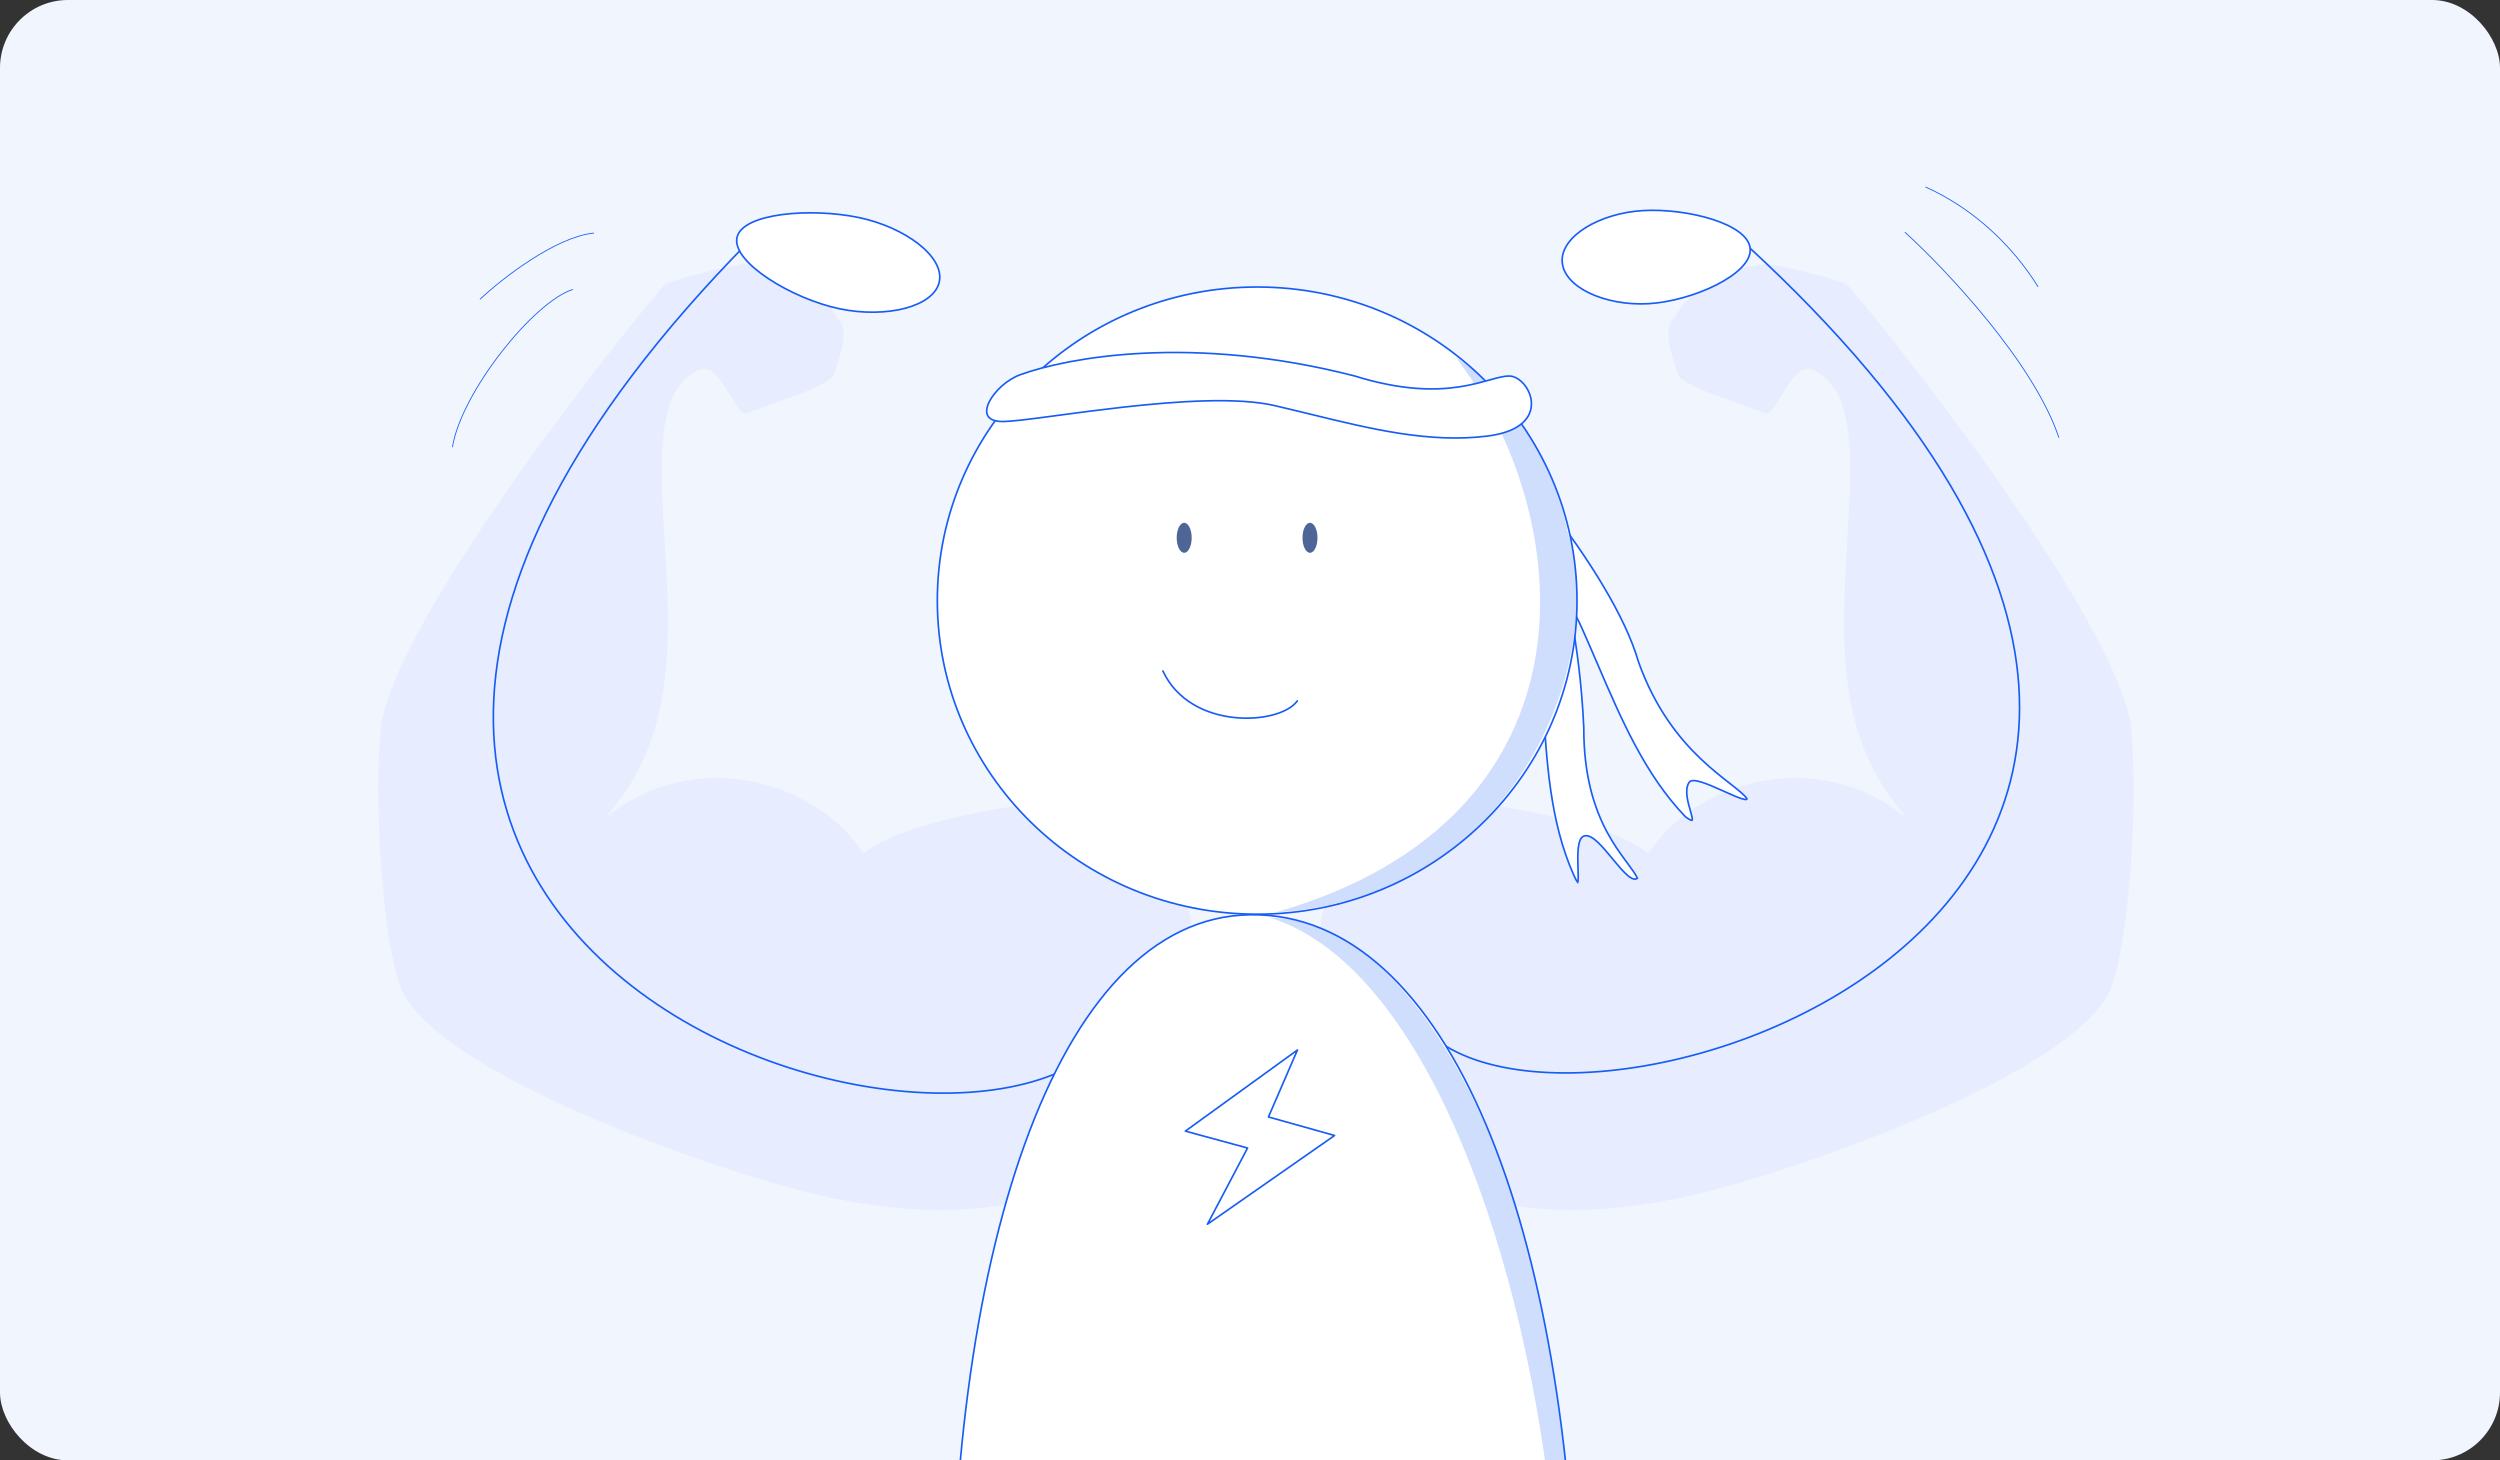 <?xml version="1.0" encoding="UTF-8"?> <svg xmlns="http://www.w3.org/2000/svg" width="4415" height="2579" viewBox="0 0 4415 2579" fill="none"><rect x="0" y="0" width="4415" height="2579" fill="#333333" stroke="none"/><g clip-path="url(#clip0_2451_342)"><rect width="4415" height="2579" rx="120" fill="#F1F5FE"></rect><path d="M2910.73 1507.4C2839.06 1446.37 2609.54 1414.9 2503.74 1406.79C2249.37 1406.79 2157.58 2309.05 3001.41 2107.69C3172.84 2066.79 3671.91 1894.97 3729.13 1741.77C3760.09 1658.85 3777.79 1406.79 3762.3 1275.24C3718.07 1054.13 3274.58 512.43 3262.42 503.586C3250.25 494.742 3186.11 478.159 3123.07 465.998C2998.1 477.053 2969.34 545.595 2952.75 566.6C2936.16 587.605 2956.07 637.354 2962.71 660.569C2969.34 683.785 3093.21 718.057 3115.33 729.112C3137.45 740.168 3162.88 636.249 3201.59 652.831C3297.81 697.052 3261.31 878.357 3256.89 1071.82C3252.46 1265.29 3295.6 1362.57 3368.59 1445.49C3204.91 1311.72 2989.25 1384.68 2910.73 1507.4Z" fill="#175DF5" fill-opacity="0.05"></path><path d="M1525.29 1507.4C1596.95 1446.37 1826.48 1414.9 1932.28 1406.79C2186.65 1406.79 2278.44 2309.05 1434.6 2107.69C1263.18 2066.79 764.107 1894.97 706.889 1741.77C675.923 1658.85 658.228 1406.79 673.711 1275.24C717.949 1054.13 1161.43 512.43 1173.6 503.586C1185.76 494.742 1249.91 478.159 1312.95 465.998C1437.92 477.053 1466.67 545.595 1483.26 566.6C1499.85 587.605 1479.95 637.354 1473.31 660.569C1466.67 683.785 1342.81 718.057 1320.69 729.112C1298.57 740.168 1273.13 636.249 1234.43 652.831C1138.21 697.052 1174.7 878.357 1179.13 1071.82C1183.55 1265.29 1140.42 1362.57 1067.43 1445.49C1231.11 1311.72 1446.77 1384.68 1525.29 1507.4Z" fill="#175DF5" fill-opacity="0.05"></path><path d="M2000.54 1751.65C1885.93 2235.79 9.605 1721.79 1354.7 394.229" stroke="#175DF5" stroke-width="2.969"></path><path d="M2484.37 1767.09C2624.03 2159.13 4426.79 1633.19 3053.43 404.587" stroke="#175DF5" stroke-width="2.969"></path><path d="M2552.5 702.617L2552.53 702.635L2552.55 702.652C2571.3 714.881 2599.11 740.024 2631.05 773.477C2662.97 806.905 2698.93 848.551 2733.99 893.716C2804.14 984.096 2870.49 1088.38 2893.59 1169.01L2893.6 1169.06L2893.62 1169.11C2922.81 1250.62 2965 1303.32 3002.78 1339.48C3021.66 1357.55 3039.44 1371.48 3053.89 1382.78L3054.21 1383.02C3068.44 1394.15 3079.23 1402.58 3084.85 1409.92C3085.08 1410.87 3084.95 1411.27 3084.87 1411.41C3084.81 1411.51 3084.6 1411.76 3083.76 1411.86C3082.92 1411.97 3081.73 1411.88 3080.15 1411.57C3078.58 1411.26 3076.74 1410.75 3074.64 1410.06C3066.87 1407.5 3056.11 1402.66 3044.62 1397.49C3043.67 1397.07 3042.71 1396.64 3041.75 1396.2C3029.25 1390.59 3016.16 1384.8 3005.54 1381.44C3000.24 1379.76 2995.45 1378.65 2991.62 1378.51C2987.86 1378.37 2984.48 1379.15 2982.77 1381.91C2978.42 1388.92 2978.14 1398.11 2979.39 1407.23C2980.54 1415.66 2983.04 1424.3 2985.13 1431.55C2985.31 1432.18 2985.49 1432.79 2985.66 1433.39C2986.76 1437.23 2987.69 1440.57 2988.2 1443.25C2988.45 1444.58 2988.59 1445.7 2988.61 1446.61C2988.62 1447.53 2988.5 1448.09 2988.36 1448.38C2988.26 1448.59 2988.17 1448.65 2987.98 1448.69C2987.68 1448.75 2987.1 1448.72 2986.08 1448.35C2984.06 1447.62 2981.03 1445.8 2976.64 1442.54C2905.37 1368.39 2863.66 1271.37 2820.41 1170.75C2811.77 1150.64 2803.06 1130.38 2794.04 1110.13C2766.93 1049.26 2710.27 965.084 2651.22 888.386C2592.24 811.777 2530.74 742.443 2493.72 711.102C2489.23 705.123 2486.46 700.276 2485.06 696.413C2483.63 692.509 2483.66 689.789 2484.45 687.93C2485.23 686.111 2486.89 684.79 2489.51 683.984C2492.16 683.173 2495.63 682.939 2499.7 683.227C2507.82 683.803 2517.92 686.428 2527.59 690.048C2537.25 693.667 2546.36 698.234 2552.5 702.617Z" fill="white" stroke="#175DF5" stroke-width="2.969"></path><path d="M2632.35 705.085L2632.36 705.11L2632.38 705.135C2686.46 776.966 2783.22 988.847 2796.96 1284.88C2796.66 1371.41 2816.39 1429.21 2838.31 1469.93C2849.26 1490.28 2860.74 1506.33 2870.48 1519.53C2871.58 1521.02 2872.65 1522.47 2873.7 1523.89C2881.65 1534.62 2888.06 1543.26 2891.7 1550.88C2889.78 1552.47 2887.61 1552.85 2885.09 1552.26C2882.13 1551.57 2878.69 1549.53 2874.85 1546.36C2867.19 1540.03 2858.5 1529.71 2849.49 1518.8C2848.77 1517.93 2848.06 1517.06 2847.34 1516.19C2839.06 1506.15 2830.59 1495.88 2822.62 1488.25C2818.28 1484.11 2814.03 1480.68 2809.97 1478.48C2805.92 1476.29 2801.89 1475.24 2798.1 1476.15C2794.51 1477.01 2792.09 1479.94 2790.44 1483.73C2788.79 1487.54 2787.79 1492.5 2787.2 1497.97C2786.01 1508.92 2786.39 1522.39 2786.76 1533.89L2786.8 1535.12C2786.97 1540.41 2787.13 1545.23 2787.12 1549.19C2787.11 1551.32 2787.05 1553.17 2786.93 1554.69C2786.8 1556.23 2786.61 1557.34 2786.37 1558.02C2786.34 1558.08 2786.32 1558.14 2786.3 1558.19C2786.15 1558.05 2785.95 1557.85 2785.72 1557.57C2784.28 1555.83 2782.18 1552 2779.21 1545.33C2737.4 1451.32 2731.22 1345.85 2724.82 1236.47C2723.54 1214.62 2722.25 1192.6 2720.67 1170.49C2715.91 1104.03 2691.3 1005.59 2661.9 913.367C2632.53 821.253 2598.32 735.12 2574.18 693.043C2572 685.893 2571.05 680.395 2571.04 676.284C2571.04 672.129 2571.99 669.579 2573.37 668.102C2574.72 666.658 2576.73 665.98 2579.47 666.116C2582.23 666.252 2585.57 667.214 2589.3 668.871C2596.74 672.178 2605.34 678.087 2613.2 684.783C2621.06 691.478 2628.06 698.872 2632.35 705.085Z" fill="white" stroke="#175DF5" stroke-width="2.969"></path><path d="M2785.35 2925.31C2788.19 3114.62 2777.35 3257.63 2754.06 3365.74C2730.77 3473.83 2695.05 3546.92 2648.16 3596.48C2554.39 3695.58 2415.56 3701.08 2239.98 3702.92C2223.44 3703.1 2207.26 3703.35 2191.42 3703.6C2123.15 3704.68 2061.35 3705.66 2006.16 3699.57C1938.23 3692.07 1880.54 3673.88 1833.44 3632.12C1786.33 3590.35 1749.63 3524.84 1724.01 3422.35C1698.39 3319.86 1683.87 3180.51 1681.04 2991.2C1675.37 2612.58 1719.94 2269.39 1809.7 2020.45C1899.52 1771.38 2034.31 1617.3 2208.73 1615.46C2383.21 1613.63 2524.53 1751.34 2623.72 1984.79C2722.88 2218.16 2779.68 2546.7 2785.35 2925.31Z" fill="white" stroke="#175DF5" stroke-width="2.969"></path><path d="M2501.19 3754.24C2954.73 3504.07 2765.91 1783.85 2243.16 1620.83C2490.75 1626.01 2637.97 2002.45 2674.5 2123.77C2811.56 2579.04 2798.63 3148.79 2758.07 3316.55C2698.25 3563.99 2580.89 3743.26 2501.19 3754.24Z" fill="#175DF5" fill-opacity="0.2"></path><path d="M2784.99 1060.67C2784.99 1366.5 2532.13 1614.47 2220.16 1614.47C1908.18 1614.47 1655.33 1366.5 1655.33 1060.67C1655.33 754.843 1908.18 506.871 2220.16 506.871C2532.13 506.871 2784.99 754.843 2784.99 1060.67Z" fill="white" stroke="#175DF5" stroke-width="2.969"></path><ellipse cx="2091.28" cy="949.745" rx="13.242" ry="26.485" fill="#4E6598"></ellipse><ellipse cx="2313.45" cy="949.745" rx="13.242" ry="26.485" fill="#4E6598"></ellipse><path d="M2253.62 1611.06C2842.33 1440.88 2781.09 904.328 2570.47 630.29C2709.06 724.151 2758.06 880.266 2768.89 941.717C2836.18 1142.72 2696.42 1583.55 2253.62 1611.06Z" fill="#175DF5" fill-opacity="0.2"></path><path d="M2291.04 1237.82C2260.44 1280.79 2102.55 1290.54 2053.71 1185" stroke="#175DF5" stroke-width="2.969" stroke-linecap="round"></path><path d="M2901.92 371.878C2863.54 374.065 2827 385.408 2800.44 401.895C2773.8 418.427 2757.56 439.865 2758.83 462.155C2760.1 484.45 2778.69 504.078 2807.04 517.652C2835.31 531.189 2872.91 538.482 2911.29 536.296C2949.67 534.109 2995.37 521.225 3031.13 503.137C3049 494.093 3064.31 483.786 3074.97 472.932C3085.65 462.055 3091.48 450.815 3090.86 439.863C3090.24 428.928 3083.21 418.894 3071.43 410.004C3059.66 401.127 3043.34 393.549 3024.6 387.518C2987.13 375.457 2940.34 369.689 2901.92 371.878Z" fill="white" stroke="#175DF5" stroke-width="2.969"></path><path d="M1516.31 384.107C1557.69 392.724 1595.75 410.104 1622.25 430.911C1648.85 451.796 1663.37 475.752 1658.83 497.539C1654.29 519.33 1631.37 535.667 1598.61 544.367C1565.97 553.035 1524.11 553.948 1482.74 545.333C1441.37 536.718 1393.59 516.275 1357.35 492.348C1339.23 480.384 1324.07 467.597 1314.04 455.047C1303.99 442.458 1299.29 430.366 1301.51 419.682C1303.73 409.018 1312.75 400.262 1326.84 393.421C1340.89 386.598 1359.7 381.829 1380.9 379C1423.3 373.343 1474.91 375.485 1516.31 384.107Z" fill="white" stroke="#175DF5" stroke-width="2.969"></path><path d="M1801.54 661.849L1801.54 661.849C1886.12 631.169 2105.42 590.208 2392.39 664.002C2474.99 689.709 2533.7 689.728 2576.6 683.281C2598.04 680.06 2615.5 675.228 2629.94 671.219L2629.98 671.208C2644.48 667.183 2655.74 664.058 2665.05 664.058C2674.03 664.058 2683.68 669.618 2691.25 678.492C2698.8 687.337 2704.1 699.267 2704.5 711.598C2704.9 723.879 2700.45 736.625 2688.39 747.255C2676.28 757.919 2656.42 766.535 2625.87 770.245C2523.73 782.651 2421.1 757.579 2314.67 731.576C2293.4 726.38 2271.97 721.147 2250.37 716.168C2185.33 701.176 2079.63 708.29 1983.24 719.089C1942.23 723.684 1902.85 728.953 1868.93 733.492C1862.96 734.291 1857.16 735.067 1851.54 735.813C1814 740.805 1785.1 744.418 1770.88 744.418C1755.8 744.418 1747.81 740.2 1744.48 734.235C1741.12 728.203 1742.13 719.707 1746.69 710.241C1755.8 691.373 1778.3 670.277 1801.54 661.849Z" fill="white" stroke="#175DF5" stroke-width="2.969"></path><path d="M2342.92 2001.39L2240.08 1972.57L2281.41 1877.09C2284.17 1870.73 2276.78 1864.8 2271.16 1868.86L2104.89 1989.2C2100.25 1992.56 2101.57 1999.8 2107.1 2001.3L2203.16 2027.42L2145.38 2137.15C2142.05 2143.47 2149.46 2150 2155.31 2145.91L2344.99 2013.54C2349.71 2010.24 2348.47 2002.94 2342.92 2001.39Z" fill="white"></path><path d="M2356.83 2005.28L2240.08 1972.57L2291.29 1854.3L2093.35 1997.56L2203.17 2027.42L2132.32 2161.96L2356.83 2005.28Z" stroke="#175DF5" stroke-width="2.969" stroke-miterlimit="10" stroke-linecap="round" stroke-linejoin="round"></path><path d="M1011.66 511.204C943.211 532.231 814.462 692.613 799.018 789.725" stroke="#175DF5" stroke-width="1.485"></path><path d="M847.494 528.539C886.378 492.277 981.138 418.117 1049.1 411.577" stroke="#175DF5" stroke-width="1.485"></path><path d="M3364.01 409.998C3436.3 475.775 3591.9 640.463 3636.01 772.998" stroke="#175DF5" stroke-width="1.485"></path><path d="M3400.43 330.209C3486.57 368.777 3555.3 435.543 3599.22 506.48" stroke="#175DF5" stroke-width="1.485"></path></g><defs><clipPath id="clip0_2451_342"><rect width="4415" height="2579" rx="120" fill="white"></rect></clipPath></defs></svg> 